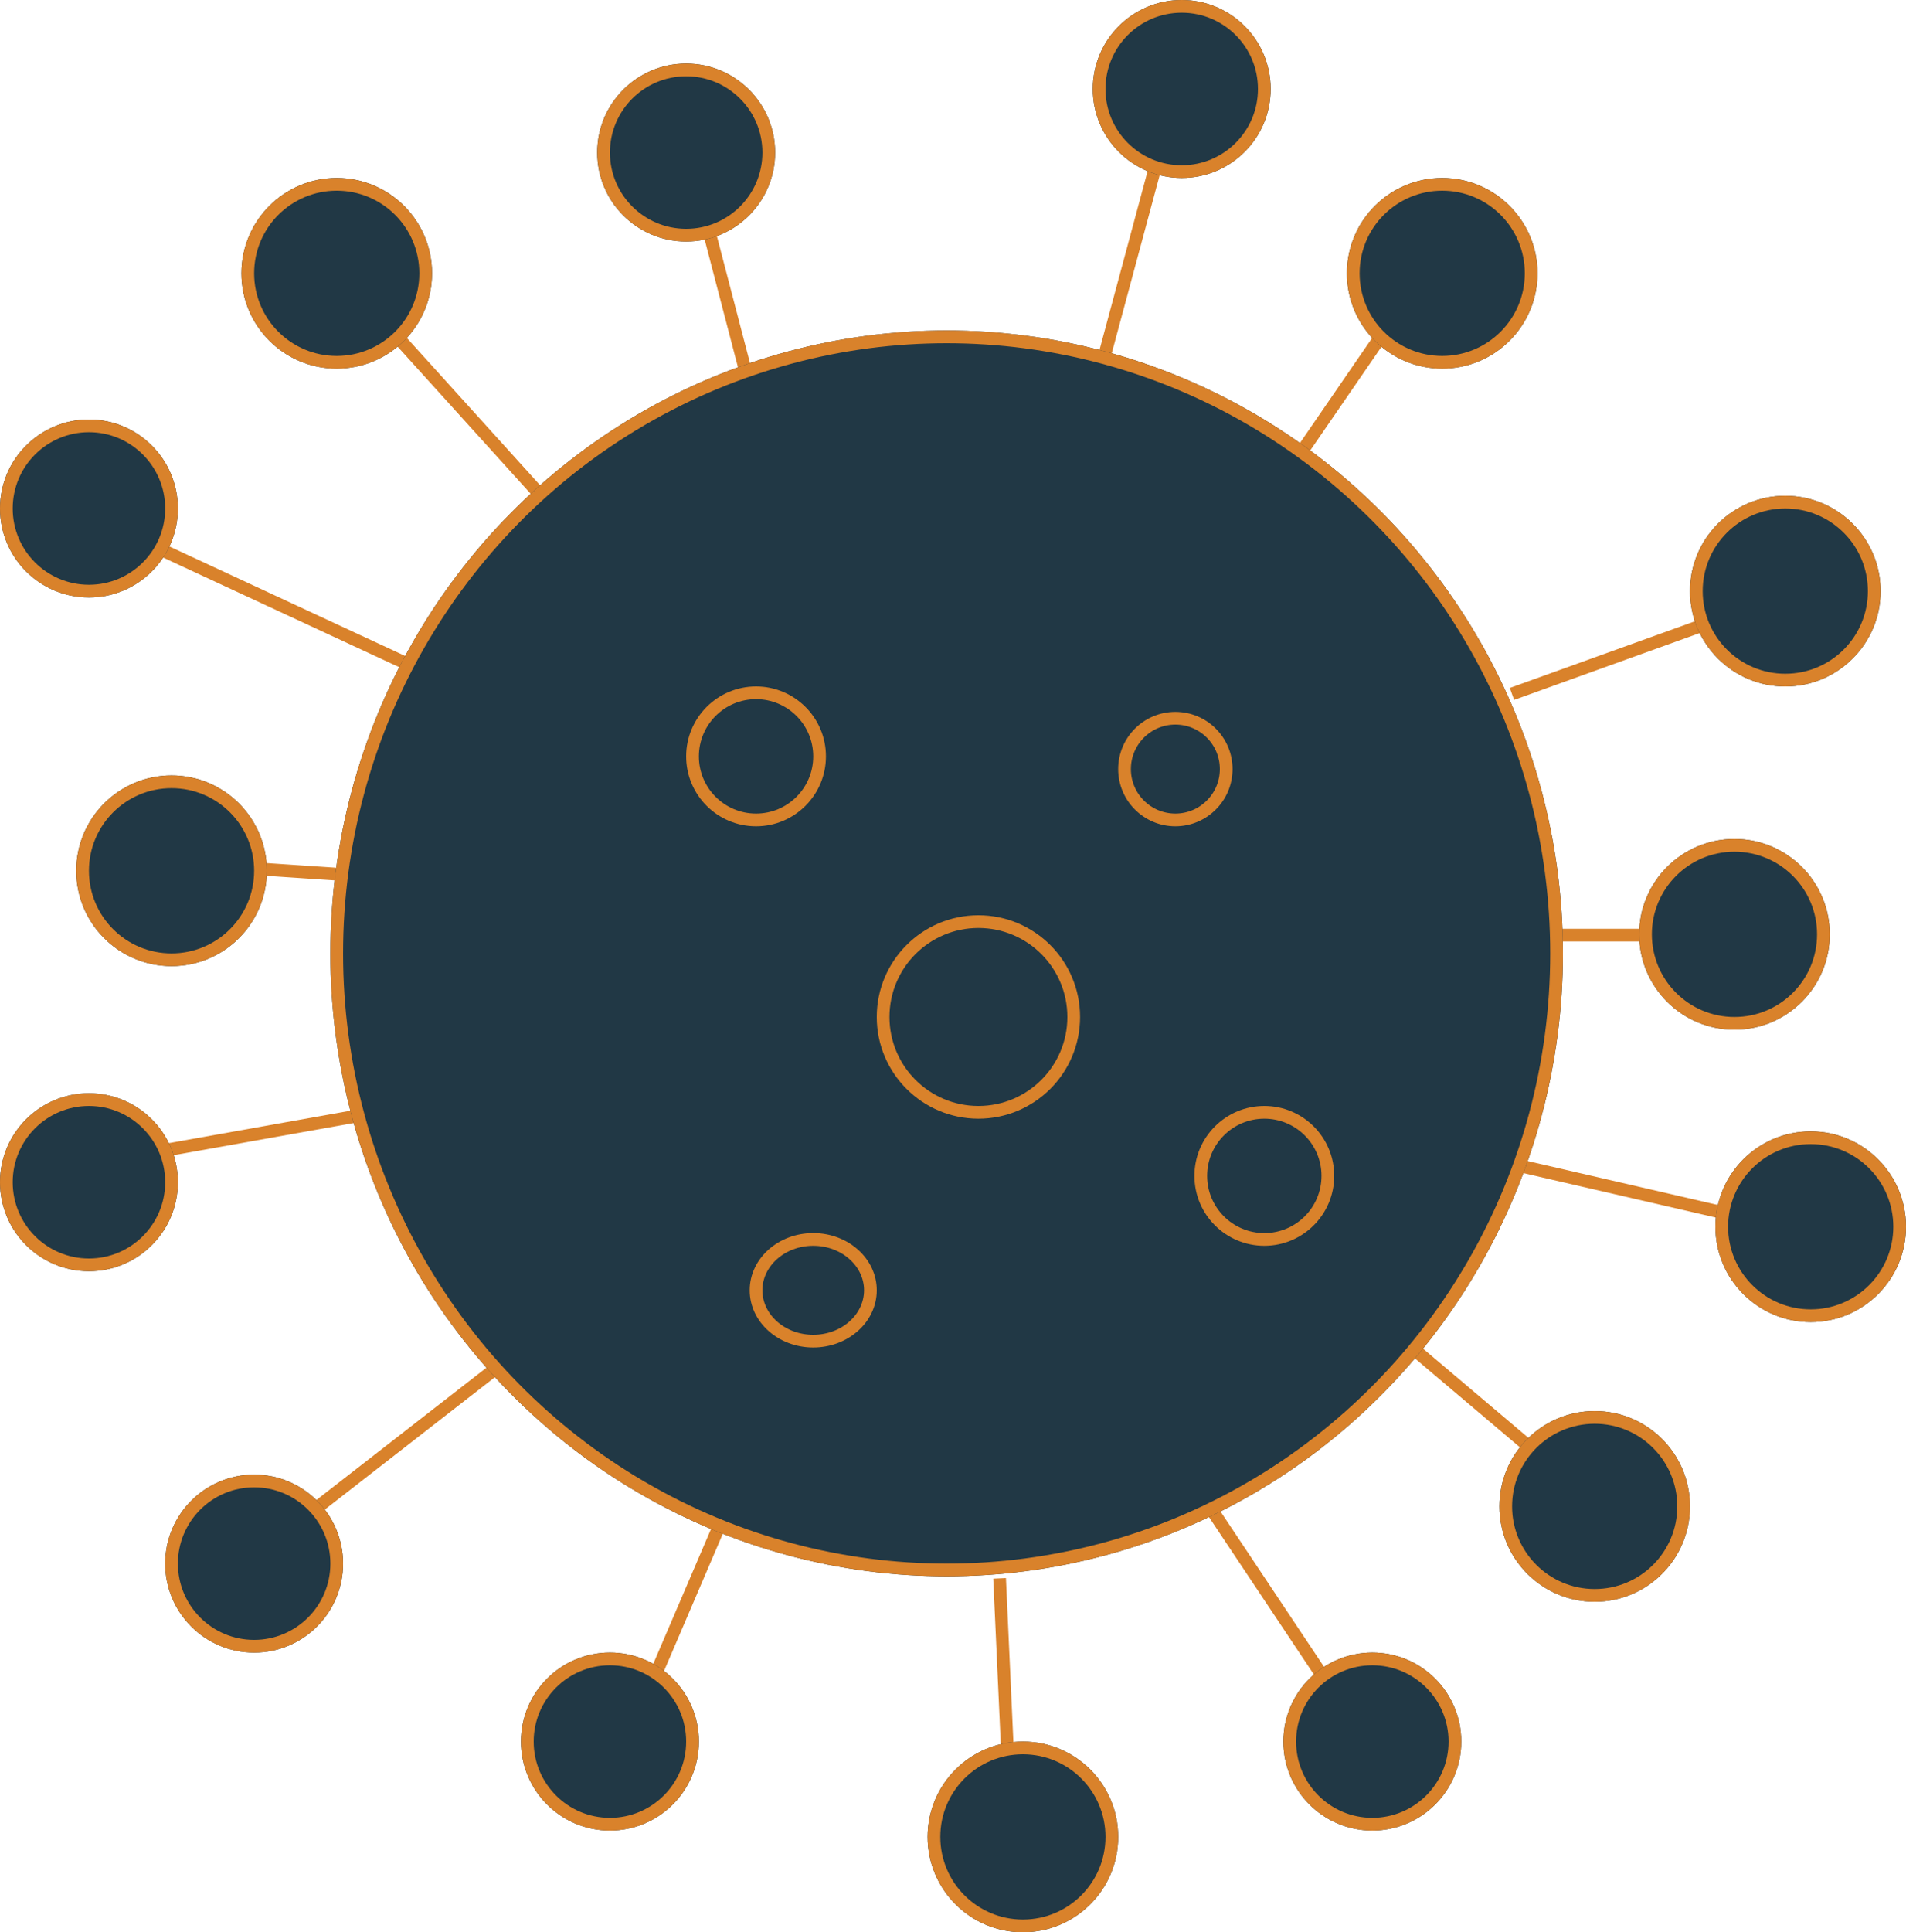 <svg xmlns="http://www.w3.org/2000/svg" width="150" height="152" viewBox="0 0 150 152">
  <defs>
    <style>
      .cls-1, .cls-4 {
        fill: none;
      }

      .cls-1, .cls-2 {
        stroke: #d9822b;
      }

      .cls-2 {
        fill: #213845;
      }

      .cls-3 {
        stroke: none;
      }
    </style>
  </defs>
  <g id="Group_42" data-name="Group 42" transform="translate(-573 -2781.307)">
    <line id="Line_40" data-name="Line 40" class="cls-1" x1="14.231" y2="11.069" transform="translate(597.905 2888.865)"/>
    <line id="Line_41" data-name="Line 41" class="cls-1" x1="4.744" y2="11.069" transform="translate(624.786 2901.516)"/>
    <line id="Line_42" data-name="Line 42" class="cls-1" x2="0.791" y2="17.394" transform="translate(651.667 2905.469)"/>
    <line id="Line_43" data-name="Line 43" class="cls-1" x2="9.488" y2="14.231" transform="translate(668.27 2899.934)"/>
    <line id="Line_44" data-name="Line 44" class="cls-1" x2="10.278" y2="8.697" transform="translate(684.083 2887.284)"/>
    <line id="Line_45" data-name="Line 45" class="cls-1" x2="20.556" y2="4.744" transform="translate(692.78 2873.053)"/>
    <line id="Line_46" data-name="Line 46" class="cls-1" x2="11.859" transform="translate(695.942 2854.869)"/>
    <line id="Line_47" data-name="Line 47" class="cls-1" y1="7.116" x2="19.766" transform="translate(691.989 2828.778)"/>
    <line id="Line_48" data-name="Line 48" class="cls-1" y1="12.65" x2="8.697" transform="translate(675.386 2804.269)"/>
    <line id="Line_49" data-name="Line 49" class="cls-1" y1="20.556" x2="5.534" transform="translate(659.573 2790.037)"/>
    <line id="Line_50" data-name="Line 50" class="cls-1" x1="4.744" y1="18.184" transform="translate(627.158 2793.2)"/>
    <line id="Line_51" data-name="Line 51" class="cls-1" x1="15.022" y1="16.603" transform="translate(601.067 2804.269)"/>
    <line id="Line_52" data-name="Line 52" class="cls-1" x1="22.138" y1="10.278" transform="translate(582.883 2823.243)"/>
    <line id="Line_53" data-name="Line 53" class="cls-1" x1="11.859" y1="0.791" transform="translate(588.417 2849.334)"/>
    <line id="Line_54" data-name="Line 54" class="cls-1" x1="22.138" y2="3.953" transform="translate(578.93 2869.1)"/>
    <g id="Ellipse_39" data-name="Ellipse 39" class="cls-2" transform="translate(659 2781.307)">
      <circle class="cls-3" cx="7" cy="7" r="7"/>
      <circle class="cls-4" cx="7" cy="7" r="6.5"/>
    </g>
    <g id="Ellipse_40" data-name="Ellipse 40" class="cls-2" transform="translate(679 2795.307)">
      <circle class="cls-3" cx="7.5" cy="7.5" r="7.5"/>
      <circle class="cls-4" cx="7.5" cy="7.5" r="7"/>
    </g>
    <g id="Ellipse_41" data-name="Ellipse 41" class="cls-2" transform="translate(706 2820.307)">
      <circle class="cls-3" cx="7.5" cy="7.5" r="7.5"/>
      <circle class="cls-4" cx="7.5" cy="7.5" r="7"/>
    </g>
    <g id="Ellipse_42" data-name="Ellipse 42" class="cls-2" transform="translate(702 2847.307)">
      <circle class="cls-3" cx="7.5" cy="7.5" r="7.5"/>
      <circle class="cls-4" cx="7.5" cy="7.5" r="7"/>
    </g>
    <g id="Ellipse_43" data-name="Ellipse 43" class="cls-2" transform="translate(708 2870.307)">
      <circle class="cls-3" cx="7.5" cy="7.5" r="7.5"/>
      <circle class="cls-4" cx="7.5" cy="7.5" r="7"/>
    </g>
    <g id="Ellipse_44" data-name="Ellipse 44" class="cls-2" transform="translate(691 2892.307)">
      <circle class="cls-3" cx="7.5" cy="7.5" r="7.5"/>
      <circle class="cls-4" cx="7.5" cy="7.5" r="7"/>
    </g>
    <g id="Ellipse_45" data-name="Ellipse 45" class="cls-2" transform="translate(674 2911.307)">
      <circle class="cls-3" cx="7" cy="7" r="7"/>
      <circle class="cls-4" cx="7" cy="7" r="6.5"/>
    </g>
    <g id="Ellipse_46" data-name="Ellipse 46" class="cls-2" transform="translate(646 2918.307)">
      <circle class="cls-3" cx="7.5" cy="7.5" r="7.5"/>
      <circle class="cls-4" cx="7.5" cy="7.5" r="7"/>
    </g>
    <g id="Ellipse_48" data-name="Ellipse 48" class="cls-2" transform="translate(614 2911.307)">
      <circle class="cls-3" cx="7" cy="7" r="7"/>
      <circle class="cls-4" cx="7" cy="7" r="6.5"/>
    </g>
    <g id="Ellipse_49" data-name="Ellipse 49" class="cls-2" transform="translate(586 2897.307)">
      <circle class="cls-3" cx="7" cy="7" r="7"/>
      <circle class="cls-4" cx="7" cy="7" r="6.5"/>
    </g>
    <g id="Ellipse_50" data-name="Ellipse 50" class="cls-2" transform="translate(573 2867.307)">
      <circle class="cls-3" cx="7" cy="7" r="7"/>
      <circle class="cls-4" cx="7" cy="7" r="6.5"/>
    </g>
    <g id="Ellipse_51" data-name="Ellipse 51" class="cls-2" transform="translate(579 2842.307)">
      <circle class="cls-3" cx="7.5" cy="7.5" r="7.5"/>
      <circle class="cls-4" cx="7.5" cy="7.5" r="7"/>
    </g>
    <g id="Ellipse_52" data-name="Ellipse 52" class="cls-2" transform="translate(573 2814.307)">
      <circle class="cls-3" cx="7" cy="7" r="7"/>
      <circle class="cls-4" cx="7" cy="7" r="6.5"/>
    </g>
    <g id="Ellipse_53" data-name="Ellipse 53" class="cls-2" transform="translate(592 2795.307)">
      <circle class="cls-3" cx="7.5" cy="7.5" r="7.5"/>
      <circle class="cls-4" cx="7.5" cy="7.5" r="7"/>
    </g>
    <g id="Ellipse_54" data-name="Ellipse 54" class="cls-2" transform="translate(620 2786.307)">
      <circle class="cls-3" cx="7" cy="7" r="7"/>
      <circle class="cls-4" cx="7" cy="7" r="6.5"/>
    </g>
    <g id="Ellipse_55" data-name="Ellipse 55" class="cls-2" transform="translate(599 2807.307)">
      <ellipse class="cls-3" cx="48.5" cy="49" rx="48.5" ry="49"/>
      <ellipse class="cls-4" cx="48.5" cy="49" rx="48" ry="48.5"/>
    </g>
    <g id="Ellipse_56" data-name="Ellipse 56" class="cls-2" transform="translate(627 2835.307)">
      <circle class="cls-3" cx="5.5" cy="5.5" r="5.5"/>
      <circle class="cls-4" cx="5.5" cy="5.5" r="5"/>
    </g>
    <g id="Ellipse_60" data-name="Ellipse 60" class="cls-2" transform="translate(667 2868.307)">
      <circle class="cls-3" cx="5.5" cy="5.5" r="5.5"/>
      <circle class="cls-4" cx="5.5" cy="5.5" r="5"/>
    </g>
    <g id="Ellipse_57" data-name="Ellipse 57" class="cls-2" transform="translate(642 2853.307)">
      <circle class="cls-3" cx="8" cy="8" r="8"/>
      <circle class="cls-4" cx="8" cy="8" r="7.5"/>
    </g>
    <g id="Ellipse_58" data-name="Ellipse 58" class="cls-2" transform="translate(661 2837.307)">
      <circle class="cls-3" cx="4.5" cy="4.5" r="4.5"/>
      <circle class="cls-4" cx="4.5" cy="4.5" r="4"/>
    </g>
    <g id="Ellipse_59" data-name="Ellipse 59" class="cls-2" transform="translate(632 2878.307)">
      <ellipse class="cls-3" cx="5" cy="4.5" rx="5" ry="4.5"/>
      <ellipse class="cls-4" cx="5" cy="4.5" rx="4.5" ry="4"/>
    </g>
  </g>
</svg>
